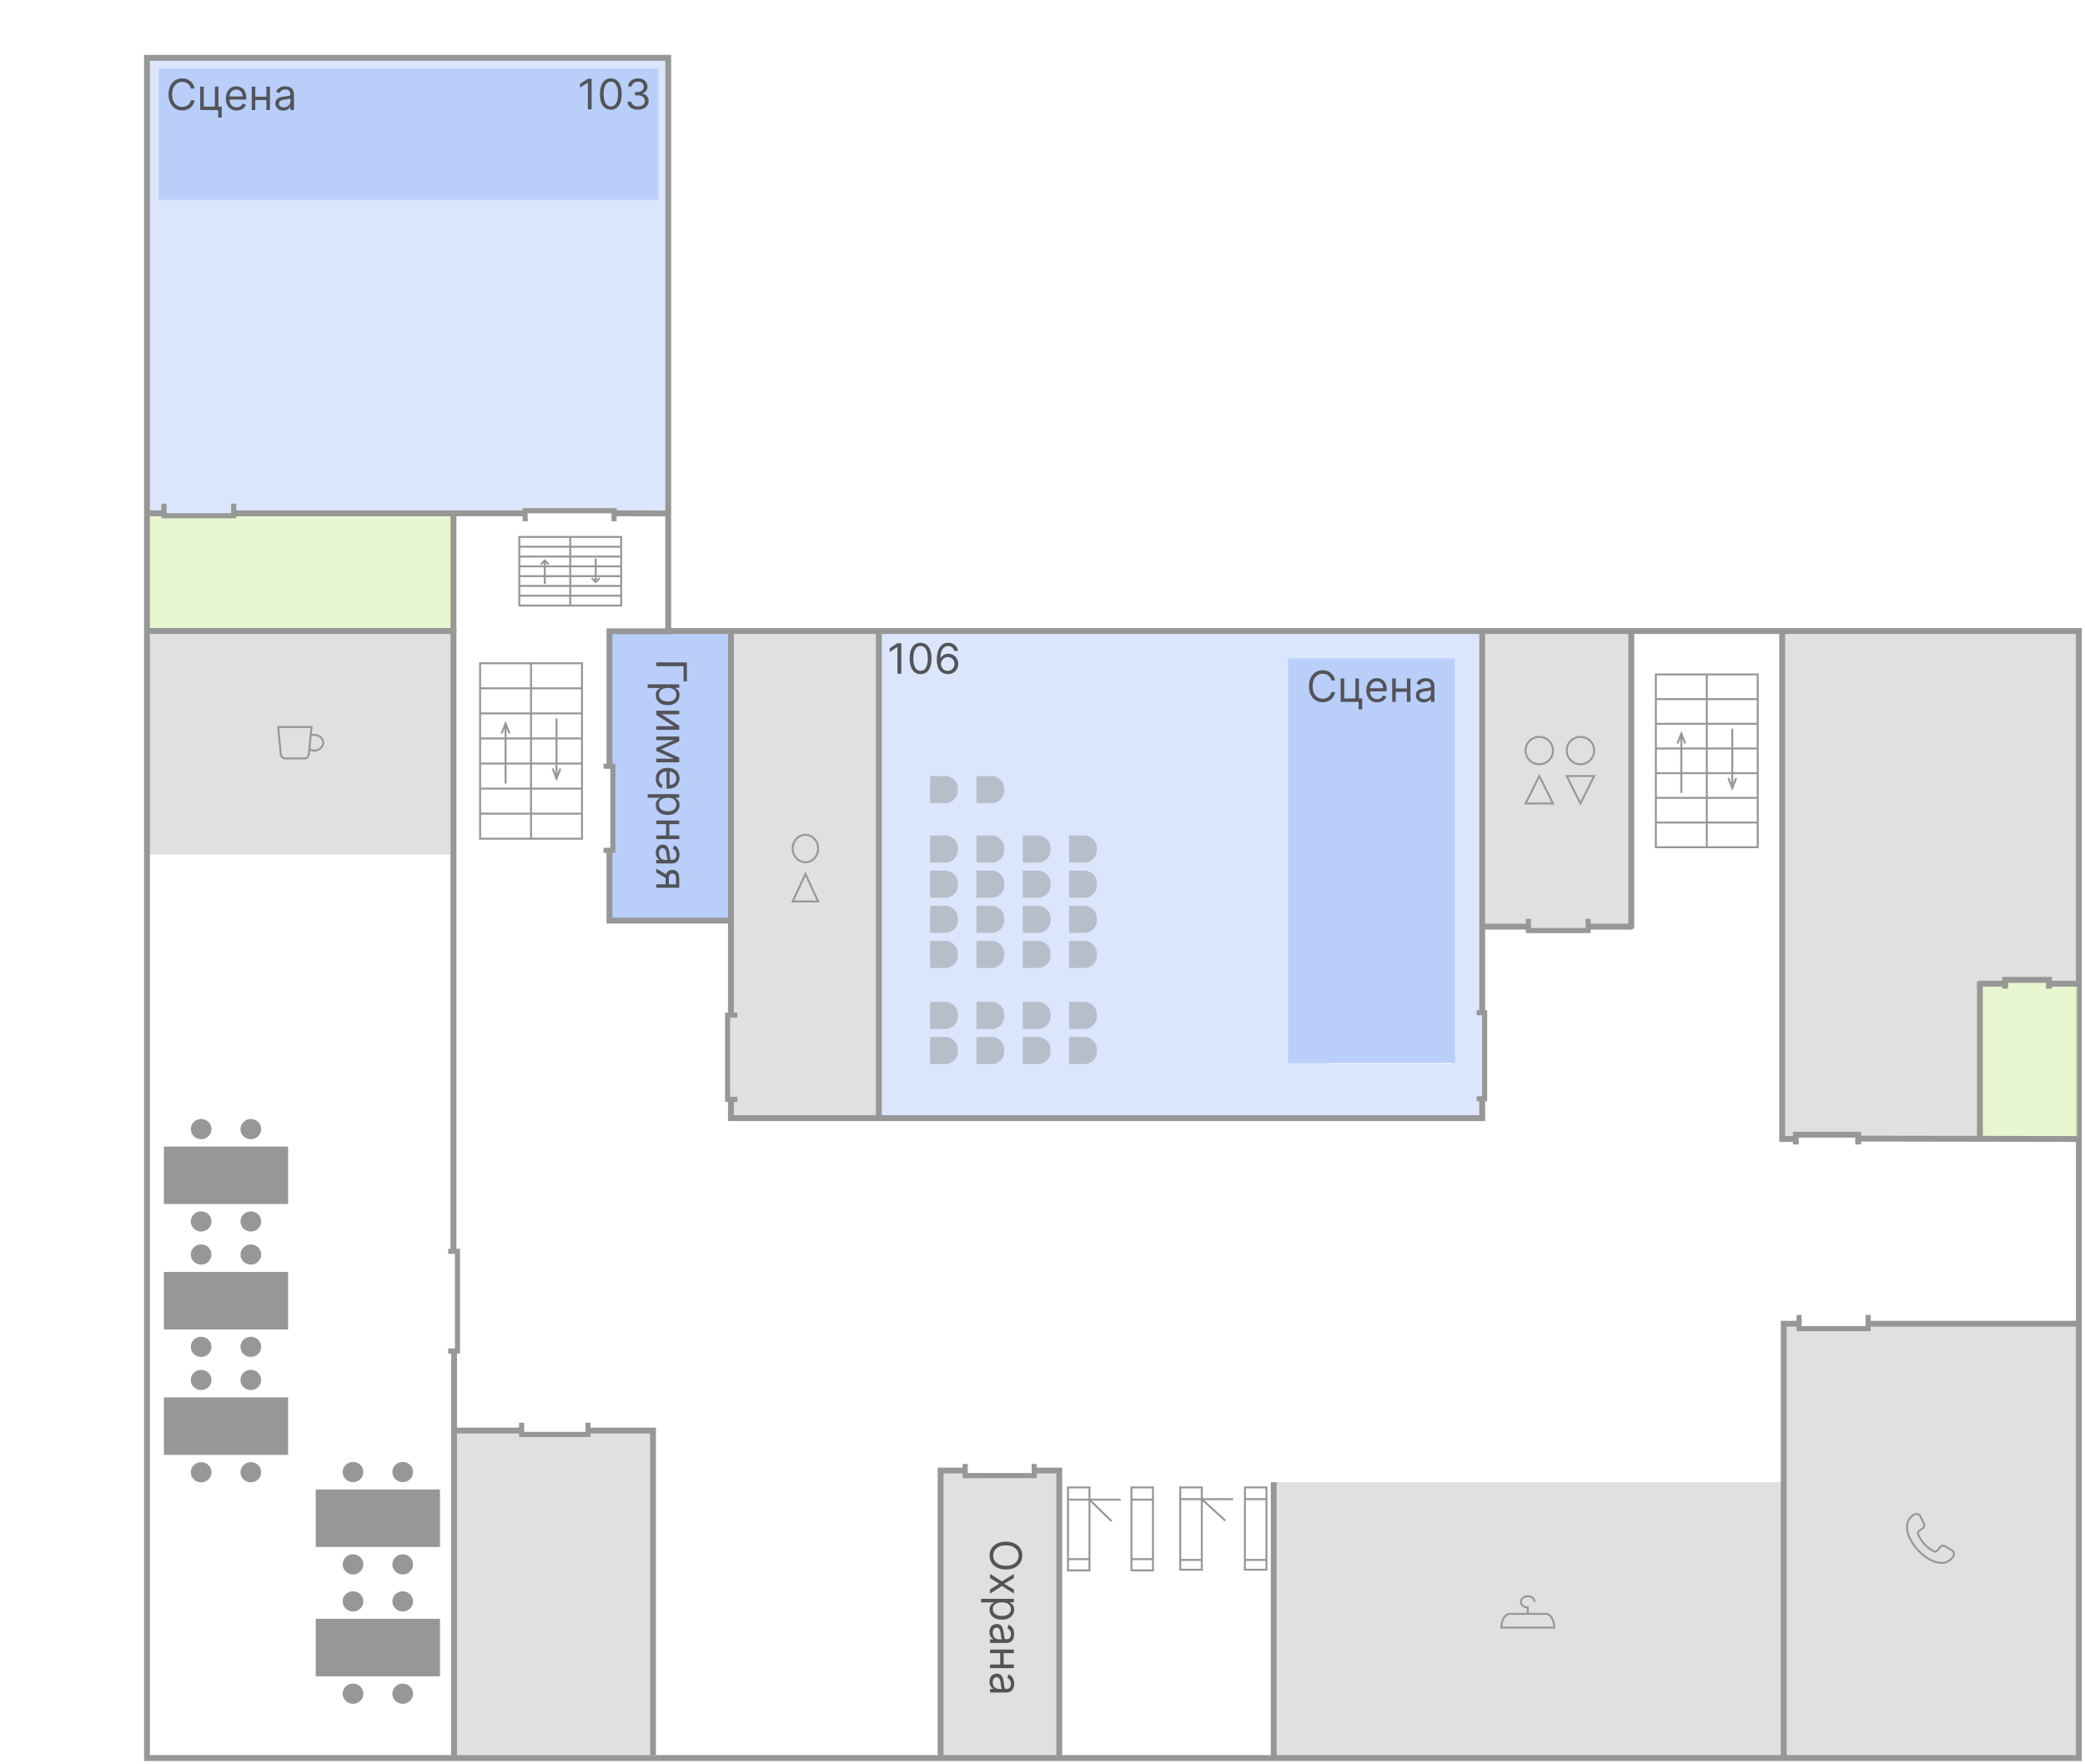 <svg width="1064" height="900" viewBox="0 0 1064 900" fill="none" xmlns="http://www.w3.org/2000/svg">
<rect width="1064" height="900" fill="white"/>
<rect width="1064" height="900" fill="white"/>
<path opacity="0.5" fill-rule="evenodd" clip-rule="evenodd" d="M76 30V262H167.273H251.343H339.68H340V30H76Z" fill="#B9CFFA"/>
<path opacity="0.7" d="M231 263H75V321H231V263Z" fill="#DDF2B9"/>
<path fill-rule="evenodd" clip-rule="evenodd" d="M311.977 322.164V469.865H333.051H352.462H372.858H372.932V322.164H311.977Z" fill="#B9CFFA"/>
<path opacity="0.5" fill-rule="evenodd" clip-rule="evenodd" d="M448 323V571H757V323H448ZM741.009 542.965H678.239V336.91H741.009V542.965Z" fill="#B9CFFA"/>
<path d="M1060.87 322H341V29.5H75V322V897.1H1060.87V322Z" stroke="#979796" stroke-width="3" stroke-miterlimit="10"/>
<path opacity="0.3" d="M1060.15 677.039H910.266V897.451H1060.15V677.039Z" fill="#979796"/>
<path opacity="0.3" d="M909.985 756.352H650V896.846H909.985V756.352Z" fill="#979796"/>
<path d="M650 756.352V896.846" stroke="#979796" stroke-width="3" stroke-miterlimit="10"/>
<path d="M910.266 897.452V675.5H918.889" stroke="#979796" stroke-width="3" stroke-miterlimit="10"/>
<path d="M953.398 675.5H1061.15" stroke="#979796" stroke-width="3" stroke-miterlimit="10"/>
<path d="M953.312 671V677.986H918.102V671" stroke="#979796" stroke-width="2.6" stroke-miterlimit="10"/>
<path fill-rule="evenodd" clip-rule="evenodd" d="M975.888 773.458C977.708 772.031 979.288 772.292 980.048 773.961C981.548 776.958 982.628 778.466 981.548 779.632C979.548 780.959 978.148 781.642 978.888 783.051C980.388 786.65 983.288 789.727 986.768 791.556C988.088 792.401 988.848 790.973 990.348 789.143C991.588 788.137 993.008 789.223 995.908 790.973C997.488 791.898 997.568 793.386 996.068 795.155C987.348 805.009 965.508 781.542 975.888 773.438V773.458Z" stroke="#979796" stroke-miterlimit="10"/>
<path d="M793.148 830.531C793.148 826.661 791.208 823.531 788.808 823.531H770.488C768.088 823.531 766.148 826.661 766.148 830.531H793.128H793.148Z" stroke="#979796" stroke-miterlimit="10"/>
<path d="M783.148 817.406C783.148 815.821 781.578 814.531 779.648 814.531C777.718 814.531 776.148 815.821 776.148 817.406C776.148 818.992 777.718 820.282 779.648 820.282V823.531" stroke="#979796" stroke-miterlimit="10"/>
<path opacity="0.3" d="M540.606 751.727H480.219V896.614H540.606V751.727Z" fill="#979796"/>
<path d="M480 895.993V750.398H492.821" stroke="#979796" stroke-width="3" stroke-miterlimit="10"/>
<path d="M528.438 750.398H540.547V895.993" stroke="#979796" stroke-width="3" stroke-miterlimit="10"/>
<path d="M527.765 747V752.988L492.547 752.978V747" stroke="#979796" stroke-width="2.6" stroke-miterlimit="10"/>
<path d="M513.334 800.877C511.624 800.877 510.145 800.571 508.899 799.958C507.654 799.346 506.693 798.506 506.017 797.44C505.342 796.372 505.003 795.152 505.003 793.781C505.003 792.41 505.342 791.192 506.017 790.125C506.693 789.058 507.654 788.218 508.899 787.606C510.145 786.993 511.624 786.688 513.334 786.688C515.044 786.688 516.522 786.993 517.768 787.606C519.014 788.218 519.974 789.058 520.65 790.125C521.325 791.192 521.664 792.41 521.664 793.781C521.664 795.152 521.325 796.372 520.65 797.44C519.974 798.506 519.014 799.346 517.768 799.958C516.522 800.571 515.044 800.877 513.334 800.877ZM513.334 798.994C514.737 798.994 515.923 798.761 516.889 798.294C517.855 797.834 518.586 797.209 519.082 796.419C519.578 795.634 519.826 794.754 519.826 793.781C519.826 792.808 519.578 791.927 519.082 791.136C518.586 790.352 517.855 789.727 516.889 789.261C515.923 788.801 514.737 788.571 513.334 788.571C511.93 788.571 510.744 788.801 509.778 789.261C508.812 789.727 508.081 790.352 507.585 791.136C507.089 791.927 506.841 792.808 506.841 793.781C506.841 794.754 507.089 795.634 507.585 796.419C508.081 797.209 508.812 797.834 509.778 798.294C510.744 798.761 511.93 798.994 513.334 798.994ZM517.388 805.279L512.415 808.167L517.388 811.055V813.19L511.306 809.297L505.225 813.19V811.055L509.944 808.167L505.225 805.279V803.143L511.306 806.974L517.388 803.143V805.279ZM500.664 815.833H517.388V817.622H515.456V817.841C515.667 817.977 515.936 818.165 516.264 818.406C516.596 818.651 516.891 819.002 517.151 819.458C517.414 819.918 517.546 820.541 517.546 821.326C517.546 822.34 517.29 823.235 516.778 824.01C516.266 824.784 515.54 825.389 514.6 825.823C513.661 826.258 512.552 826.474 511.275 826.474C509.987 826.474 508.87 826.258 507.925 825.823C506.986 825.389 506.257 824.786 505.74 824.018C505.228 823.248 504.972 822.361 504.972 821.357C504.972 820.582 505.101 819.962 505.36 819.497C505.623 819.031 505.922 818.674 506.255 818.422C506.592 818.171 506.872 817.977 507.094 817.841V817.685H500.664V815.833ZM511.306 817.654C510.388 817.654 509.577 817.787 508.876 818.054C508.179 818.321 507.632 818.71 507.236 819.222C506.846 819.735 506.65 820.364 506.65 821.107C506.65 821.881 506.856 822.526 507.268 823.044C507.685 823.568 508.244 823.959 508.947 824.222C509.654 824.488 510.441 824.622 511.306 824.622C512.162 824.622 512.932 824.492 513.618 824.231C514.311 823.973 514.857 823.584 515.257 823.06C515.664 822.543 515.867 821.891 515.867 821.107C515.867 820.353 515.675 819.72 515.29 819.208C514.91 818.695 514.376 818.307 513.69 818.045C513.009 817.784 512.215 817.654 511.306 817.654ZM504.94 832.847C504.94 832.082 505.085 831.389 505.375 830.766C505.671 830.144 506.096 829.65 506.65 829.284C507.21 828.918 507.886 828.734 508.677 828.734C509.375 828.734 509.939 828.871 510.372 829.143C510.81 829.415 511.153 829.779 511.402 830.234C511.65 830.689 511.834 831.19 511.956 831.74C512.083 832.294 512.183 832.852 512.256 833.411C512.351 834.143 512.423 834.737 512.47 835.193C512.524 835.653 512.61 835.988 512.731 836.198C512.853 836.412 513.064 836.519 513.365 836.519H513.429C514.21 836.519 514.817 836.307 515.25 835.883C515.683 835.464 515.899 834.83 515.899 833.977C515.899 833.092 515.704 832.399 515.313 831.896C514.923 831.394 514.505 831.042 514.062 830.839L514.696 829.081C515.435 829.394 516.01 829.813 516.422 830.336C516.838 830.865 517.129 831.44 517.293 832.062C517.462 832.69 517.546 833.308 517.546 833.914C517.546 834.302 517.498 834.745 517.404 835.247C517.314 835.756 517.126 836.245 516.841 836.716C516.557 837.192 516.126 837.587 515.551 837.901C514.975 838.215 514.204 838.372 513.238 838.372H505.225V836.519H506.872V836.425C506.609 836.299 506.326 836.09 506.025 835.797C505.724 835.505 505.468 835.114 505.256 834.628C505.046 834.141 504.94 833.548 504.94 832.847ZM506.619 833.13C506.619 833.862 506.764 834.48 507.055 834.982C507.344 835.49 507.719 835.871 508.179 836.127C508.638 836.39 509.121 836.519 509.628 836.519H511.338C511.244 836.441 511.156 836.269 511.076 836.002C511.003 835.741 510.936 835.436 510.879 835.091C510.826 834.751 510.778 834.419 510.737 834.094C510.699 833.775 510.668 833.517 510.642 833.318C510.578 832.837 510.475 832.386 510.332 831.969C510.196 831.555 509.987 831.22 509.707 830.964C509.432 830.713 509.057 830.586 508.583 830.586C507.933 830.586 507.443 830.825 507.109 831.302C506.782 831.783 506.619 832.393 506.619 833.13ZM512.162 849.82H510.42V843.164H512.162V849.82ZM517.388 843.604H505.225V841.753H517.388V843.604ZM517.388 851.232H505.225V849.38H517.388V851.232ZM504.94 858.162C504.94 857.398 505.085 856.704 505.375 856.083C505.671 855.46 506.096 854.966 506.65 854.599C507.21 854.232 507.886 854.049 508.677 854.049C509.375 854.049 509.939 854.187 510.372 854.458C510.81 854.73 511.153 855.094 511.402 855.549C511.65 856.004 511.834 856.505 511.956 857.055C512.083 857.609 512.183 858.167 512.256 858.727C512.351 859.46 512.423 860.055 512.47 860.51C512.524 860.97 512.61 861.303 512.731 861.513C512.853 861.727 513.064 861.836 513.365 861.836H513.429C514.21 861.836 514.817 861.624 515.25 861.2C515.683 860.782 515.899 860.145 515.899 859.292C515.899 858.408 515.704 857.716 515.313 857.214C514.923 856.711 514.505 856.358 514.062 856.154L514.696 854.396C515.435 854.709 516.01 855.127 516.422 855.651C516.838 856.179 517.129 856.756 517.293 857.378C517.462 858.006 517.546 858.622 517.546 859.229C517.546 859.617 517.498 860.061 517.404 860.563C517.314 861.071 517.126 861.561 516.841 862.031C516.557 862.508 516.126 862.902 515.551 863.216C514.975 863.53 514.204 863.688 513.238 863.688H505.225V861.836H506.872V861.74C506.609 861.615 506.326 861.406 506.025 861.112C505.724 860.82 505.468 860.43 505.256 859.943C505.046 859.457 504.94 858.863 504.94 858.162ZM506.619 858.445C506.619 859.178 506.764 859.794 507.055 860.297C507.344 860.804 507.719 861.187 508.179 861.443C508.638 861.705 509.121 861.836 509.628 861.836H511.338C511.244 861.757 511.156 861.584 511.076 861.317C511.003 861.056 510.936 860.752 510.879 860.406C510.826 860.067 510.778 859.735 510.737 859.411C510.699 859.091 510.668 858.832 510.642 858.633C510.578 858.151 510.475 857.703 510.332 857.284C510.196 856.87 509.987 856.535 509.707 856.279C509.432 856.027 509.057 855.903 508.583 855.903C507.933 855.903 507.443 856.141 507.109 856.617C506.782 857.098 506.619 857.708 506.619 858.445Z" fill="#535358"/>
<path d="M555.98 759.008H545V801.342H555.98V759.008Z" stroke="#979796" stroke-miterlimit="10"/>
<path d="M571.911 765.25H545" stroke="#979796" stroke-miterlimit="10"/>
<path d="M567.242 776.262L555.961 765.25" stroke="#979796" stroke-miterlimit="10"/>
<path d="M555.964 795.602H545" stroke="#979796" stroke-miterlimit="10"/>
<path d="M588.371 759.008H577.391V801.342H588.371V759.008Z" stroke="#979796" stroke-miterlimit="10"/>
<path d="M588.351 765.25H577.391" stroke="#979796" stroke-miterlimit="10"/>
<path d="M588.351 795.602H577.391" stroke="#979796" stroke-miterlimit="10"/>
<path d="M613.297 759H602.297V801H613.297V759Z" stroke="#979796" stroke-miterlimit="10"/>
<path d="M629.297 765H602.297" stroke="#979796" stroke-miterlimit="10"/>
<path d="M625.297 776L613.297 765" stroke="#979796" stroke-miterlimit="10"/>
<path d="M613.297 796H602.297" stroke="#979796" stroke-miterlimit="10"/>
<path d="M646.297 759H635.297V801H646.297V759Z" stroke="#979796" stroke-miterlimit="10"/>
<path d="M646.297 765H635.297" stroke="#979796" stroke-miterlimit="10"/>
<path d="M646.297 796H635.297" stroke="#979796" stroke-miterlimit="10"/>
<path opacity="0.3" d="M333.286 730.648H233V895.572H333.286V730.648Z" fill="#979796"/>
<path d="M333.243 895.656V729.992H300.734" stroke="#979796" stroke-width="3" stroke-miterlimit="10"/>
<path d="M265.35 729.992H233" stroke="#979796" stroke-width="3" stroke-miterlimit="10"/>
<path d="M300.051 726V731.987H266.188V726" stroke="#979796" stroke-width="2.6" stroke-miterlimit="10"/>
<path opacity="0.3" d="M231.704 322.07H75V436.099H231.704V322.07Z" fill="#979796"/>
<path d="M75.055 322H231.413V637.975" stroke="#979796" stroke-width="3" stroke-miterlimit="10"/>
<path d="M231.711 689.625V896.304" stroke="#979796" stroke-width="3" stroke-miterlimit="10"/>
<path d="M228.695 638.531H233.436V689.428H228.695" stroke="#979796" stroke-width="2.6" stroke-miterlimit="10"/>
<path d="M224.526 826.055H161.133V855.4H224.526V826.055Z" fill="#979796"/>
<path d="M180.144 822.323C183.063 822.323 185.428 820.016 185.428 817.166C185.428 814.318 183.063 812.008 180.144 812.008C177.224 812.008 174.859 814.318 174.859 817.166C174.859 820.016 177.224 822.323 180.144 822.323Z" fill="#979796"/>
<path d="M205.51 822.323C208.429 822.323 210.794 820.016 210.794 817.166C210.794 814.318 208.429 812.008 205.51 812.008C202.592 812.008 200.227 814.318 200.227 817.166C200.227 820.016 202.592 822.323 205.51 822.323Z" fill="#979796"/>
<path d="M180.144 869.433C183.063 869.433 185.428 867.125 185.428 864.276C185.428 861.428 183.063 859.117 180.144 859.117C177.224 859.117 174.859 861.428 174.859 864.276C174.859 867.125 177.224 869.433 180.144 869.433Z" fill="#979796"/>
<path d="M205.51 869.433C208.429 869.433 210.794 867.125 210.794 864.276C210.794 861.428 208.429 859.117 205.51 859.117C202.592 859.117 200.227 861.428 200.227 864.276C200.227 867.125 202.592 869.433 205.51 869.433Z" fill="#979796"/>
<path d="M224.526 760.055H161.133V789.4H224.526V760.055Z" fill="#979796"/>
<path d="M180.144 756.323C183.063 756.323 185.428 754.016 185.428 751.166C185.428 748.318 183.063 746.008 180.144 746.008C177.224 746.008 174.859 748.318 174.859 751.166C174.859 754.016 177.224 756.323 180.144 756.323Z" fill="#979796"/>
<path d="M205.51 756.323C208.429 756.323 210.794 754.016 210.794 751.166C210.794 748.318 208.429 746.008 205.51 746.008C202.592 746.008 200.227 748.318 200.227 751.166C200.227 754.016 202.592 756.323 205.51 756.323Z" fill="#979796"/>
<path d="M180.144 803.433C183.063 803.433 185.428 801.125 185.428 798.276C185.428 795.428 183.063 793.117 180.144 793.117C177.224 793.117 174.859 795.428 174.859 798.276C174.859 801.125 177.224 803.433 180.144 803.433Z" fill="#979796"/>
<path d="M205.51 803.433C208.429 803.433 210.794 801.125 210.794 798.276C210.794 795.428 208.429 793.117 205.51 793.117C202.592 793.117 200.227 795.428 200.227 798.276C200.227 801.125 202.592 803.433 205.51 803.433Z" fill="#979796"/>
<path d="M147.019 713.055H83.625V742.4H147.019V713.055Z" fill="#979796"/>
<path d="M102.644 709.323C105.563 709.323 107.928 707.016 107.928 704.166C107.928 701.318 105.563 699.008 102.644 699.008C99.724 699.008 97.359 701.318 97.359 704.166C97.359 707.016 99.724 709.323 102.644 709.323Z" fill="#979796"/>
<path d="M128.002 709.323C130.921 709.323 133.286 707.016 133.286 704.166C133.286 701.318 130.921 699.008 128.002 699.008C125.084 699.008 122.719 701.318 122.719 704.166C122.719 707.016 125.084 709.323 128.002 709.323Z" fill="#979796"/>
<path d="M102.644 756.433C105.563 756.433 107.928 754.125 107.928 751.276C107.928 748.428 105.563 746.117 102.644 746.117C99.724 746.117 97.359 748.428 97.359 751.276C97.359 754.125 99.724 756.433 102.644 756.433Z" fill="#979796"/>
<path d="M128.002 756.433C130.921 756.433 133.286 754.125 133.286 751.276C133.286 748.428 130.921 746.117 128.002 746.117C125.084 746.117 122.719 748.428 122.719 751.276C122.719 754.125 125.084 756.433 128.002 756.433Z" fill="#979796"/>
<path d="M147.019 649.055H83.625V678.4H147.019V649.055Z" fill="#979796"/>
<path d="M102.644 645.323C105.563 645.323 107.928 643.016 107.928 640.166C107.928 637.318 105.563 635.008 102.644 635.008C99.724 635.008 97.359 637.318 97.359 640.166C97.359 643.016 99.724 645.323 102.644 645.323Z" fill="#979796"/>
<path d="M128.002 645.323C130.921 645.323 133.286 643.016 133.286 640.166C133.286 637.318 130.921 635.008 128.002 635.008C125.084 635.008 122.719 637.318 122.719 640.166C122.719 643.016 125.084 645.323 128.002 645.323Z" fill="#979796"/>
<path d="M102.644 692.433C105.563 692.433 107.928 690.125 107.928 687.276C107.928 684.428 105.563 682.117 102.644 682.117C99.724 682.117 97.359 684.428 97.359 687.276C97.359 690.125 99.724 692.433 102.644 692.433Z" fill="#979796"/>
<path d="M128.002 692.433C130.921 692.433 133.286 690.125 133.286 687.276C133.286 684.428 130.921 682.117 128.002 682.117C125.084 682.117 122.719 684.428 122.719 687.276C122.719 690.125 125.084 692.433 128.002 692.433Z" fill="#979796"/>
<path d="M147.019 585.055H83.625V614.4H147.019V585.055Z" fill="#979796"/>
<path d="M102.644 581.323C105.563 581.323 107.928 579.016 107.928 576.166C107.928 573.318 105.563 571.008 102.644 571.008C99.724 571.008 97.359 573.318 97.359 576.166C97.359 579.016 99.724 581.323 102.644 581.323Z" fill="#979796"/>
<path d="M128.002 581.323C130.921 581.323 133.286 579.016 133.286 576.166C133.286 573.318 130.921 571.008 128.002 571.008C125.084 571.008 122.719 573.318 122.719 576.166C122.719 579.016 125.084 581.323 128.002 581.323Z" fill="#979796"/>
<path d="M102.644 628.433C105.563 628.433 107.928 626.125 107.928 623.276C107.928 620.428 105.563 618.117 102.644 618.117C99.724 618.117 97.359 620.428 97.359 623.276C97.359 626.125 99.724 628.433 102.644 628.433Z" fill="#979796"/>
<path d="M128.002 628.433C130.921 628.433 133.286 626.125 133.286 623.276C133.286 620.428 130.921 618.117 128.002 618.117C125.084 618.117 122.719 620.428 122.719 623.276C122.719 626.125 125.084 628.433 128.002 628.433Z" fill="#979796"/>
<path d="M155.441 387H145.496C144.359 387 143.421 386.08 143.298 384.88L141.961 371H158.961L157.624 384.88C157.501 386.08 156.563 387 155.426 387H155.441Z" stroke="#979796" stroke-miterlimit="10"/>
<path d="M158.83 375.194C159.299 375.075 159.785 375 160.289 375C162.877 375 164.961 376.791 164.961 379C164.961 381.209 162.877 383 160.289 383C159.437 383 158.638 382.806 157.961 382.462" stroke="#979796" stroke-miterlimit="10"/>
<path opacity="0.3" fill-rule="evenodd" clip-rule="evenodd" d="M1060.04 322V580H1059.86V501.808H1009.34V580H909V322H1060.04Z" fill="#979796"/>
<path opacity="0.7" d="M1060.04 501H1009.37V581H1060.04V501Z" fill="#DDF2B9"/>
<path d="M909.477 322.133V581.201H916.451V584.008V579.008H948.251V584.008V581.008L1060.13 581.201" stroke="#979796" stroke-width="3" stroke-miterlimit="10"/>
<path d="M1009.69 501.953H1023.27V504.5V500H1045.63V504.5V501.953H1060.49" stroke="#979796" stroke-width="3" stroke-miterlimit="10"/>
<path d="M1010.37 580.635V500.797" stroke="#979796" stroke-width="3" stroke-miterlimit="10"/>
<path d="M742.493 335.961H657.305V542.501H742.493V335.961Z" fill="#B9CFFA"/>
<path d="M373 322.141V516.812" stroke="#979796" stroke-width="3" stroke-miterlimit="10"/>
<path d="M373 561.055V570.565H756.39V561.055" stroke="#979796" stroke-width="3" stroke-miterlimit="10"/>
<path d="M756.391 516.812V322.141" stroke="#979796" stroke-width="3" stroke-miterlimit="10"/>
<path d="M448.484 570.574V322.141" stroke="#979796" stroke-width="3" stroke-miterlimit="10"/>
<path d="M373.005 469.762H311V433.109" stroke="#979796" stroke-width="3" stroke-miterlimit="10"/>
<path d="M311 390.361V322.141H342.013" stroke="#979796" stroke-width="3" stroke-miterlimit="10"/>
<path d="M832.461 473.855V322.141" stroke="#979796" stroke-width="3" stroke-miterlimit="10"/>
<path d="M376.281 561.008H371.312V518.008H376.281" stroke="#979796" stroke-width="2.6" stroke-miterlimit="10"/>
<path d="M753.562 516.773H757.627V560.685H753.562" stroke="#979796" stroke-width="2.6" stroke-miterlimit="10"/>
<path d="M779.977 468.867V474.855H810.454V468.867" stroke="#979796" stroke-width="2.6" stroke-miterlimit="10"/>
<path d="M810.453 472.859H833.08" stroke="#979796" stroke-width="3" stroke-miterlimit="10"/>
<path d="M756.273 472.859H779.165" stroke="#979796" stroke-width="3" stroke-miterlimit="10"/>
<path opacity="0.5" d="M482.368 493.94H474.648V480.117H482.368C485.912 480.117 488.806 482.928 488.806 486.403V487.67C488.806 491.129 485.928 493.956 482.368 493.956V493.94Z" fill="#979796"/>
<path opacity="0.5" d="M482.368 476.026H474.648V462.203H482.368C485.912 462.203 488.806 465.014 488.806 468.489V469.756C488.806 473.215 485.928 476.042 482.368 476.042V476.026Z" fill="#979796"/>
<path opacity="0.5" d="M482.368 542.979H474.648V529.156H482.368C485.912 529.156 488.806 531.967 488.806 535.442V536.709C488.806 540.168 485.928 542.995 482.368 542.995V542.979Z" fill="#979796"/>
<path opacity="0.5" d="M482.368 525.065H474.648V511.242H482.368C485.912 511.242 488.806 514.053 488.806 517.528V518.795C488.806 522.254 485.928 525.081 482.368 525.081V525.065Z" fill="#979796"/>
<path opacity="0.5" d="M482.368 458.096H474.648V444.273H482.368C485.912 444.273 488.806 447.083 488.806 450.559V451.825C488.806 455.285 485.928 458.111 482.368 458.111V458.096Z" fill="#979796"/>
<path opacity="0.5" d="M482.368 440.175H474.648V426.352H482.368C485.912 426.352 488.806 429.163 488.806 432.638V433.904C488.806 437.364 485.928 440.19 482.368 440.19V440.175Z" fill="#979796"/>
<path opacity="0.5" d="M482.368 409.831H474.648V396.008H482.368C485.912 396.008 488.806 398.819 488.806 402.294V403.56C488.806 407.02 485.928 409.846 482.368 409.846V409.831Z" fill="#979796"/>
<path opacity="0.5" d="M506.018 493.94H498.297V480.117H506.018C509.562 480.117 512.457 482.928 512.457 486.403V487.67C512.457 491.129 509.578 493.956 506.018 493.956V493.94Z" fill="#979796"/>
<path opacity="0.5" d="M506.018 476.026H498.297V462.203H506.018C509.562 462.203 512.457 465.014 512.457 468.489V469.756C512.457 473.215 509.578 476.042 506.018 476.042V476.026Z" fill="#979796"/>
<path opacity="0.5" d="M506.018 542.979H498.297V529.156H506.018C509.562 529.156 512.457 531.967 512.457 535.442V536.709C512.457 540.168 509.578 542.995 506.018 542.995V542.979Z" fill="#979796"/>
<path opacity="0.5" d="M506.018 525.065H498.297V511.242H506.018C509.562 511.242 512.457 514.053 512.457 517.528V518.795C512.457 522.254 509.578 525.081 506.018 525.081V525.065Z" fill="#979796"/>
<path opacity="0.5" d="M506.018 458.096H498.297V444.273H506.018C509.562 444.273 512.457 447.083 512.457 450.559V451.825C512.457 455.285 509.578 458.111 506.018 458.111V458.096Z" fill="#979796"/>
<path opacity="0.5" d="M506.018 440.175H498.297V426.352H506.018C509.562 426.352 512.457 429.163 512.457 432.638V433.904C512.457 437.364 509.578 440.19 506.018 440.19V440.175Z" fill="#979796"/>
<path opacity="0.5" d="M506.018 409.831H498.297V396.008H506.018C509.562 396.008 512.457 398.819 512.457 402.294V403.56C512.457 407.02 509.578 409.846 506.018 409.846V409.831Z" fill="#979796"/>
<path opacity="0.5" d="M529.659 493.94H521.938V480.117H529.659C533.203 480.117 536.097 482.928 536.097 486.403V487.67C536.097 491.129 533.219 493.956 529.659 493.956V493.94Z" fill="#979796"/>
<path opacity="0.5" d="M529.659 476.026H521.938V462.203H529.659C533.203 462.203 536.097 465.014 536.097 468.489V469.756C536.097 473.215 533.219 476.042 529.659 476.042V476.026Z" fill="#979796"/>
<path opacity="0.5" d="M529.659 542.979H521.938V529.156H529.659C533.203 529.156 536.097 531.967 536.097 535.442V536.709C536.097 540.168 533.219 542.995 529.659 542.995V542.979Z" fill="#979796"/>
<path opacity="0.5" d="M529.659 525.057H521.938V511.234H529.659C533.203 511.234 536.097 514.045 536.097 517.52V518.787C536.097 522.246 533.219 525.073 529.659 525.073V525.057Z" fill="#979796"/>
<path opacity="0.5" d="M529.659 458.096H521.938V444.273H529.659C533.203 444.273 536.097 447.083 536.097 450.559V451.825C536.097 455.285 533.219 458.111 529.659 458.111V458.096Z" fill="#979796"/>
<path opacity="0.5" d="M529.659 440.175H521.938V426.352H529.659C533.203 426.352 536.097 429.163 536.097 432.638V433.904C536.097 437.364 533.219 440.19 529.659 440.19V440.175Z" fill="#979796"/>
<path opacity="0.5" d="M553.299 493.94H545.578V480.117H553.299C556.844 480.117 559.738 482.928 559.738 486.403V487.67C559.738 491.129 556.86 493.956 553.299 493.956V493.94Z" fill="#979796"/>
<path opacity="0.5" d="M553.299 476.026H545.578V462.203H553.299C556.844 462.203 559.738 465.014 559.738 468.489V469.756C559.738 473.215 556.86 476.042 553.299 476.042V476.026Z" fill="#979796"/>
<path opacity="0.5" d="M553.299 542.979H545.578V529.156H553.299C556.844 529.156 559.738 531.967 559.738 535.442V536.709C559.738 540.168 556.86 542.995 553.299 542.995V542.979Z" fill="#979796"/>
<path opacity="0.5" d="M553.299 525.057H545.578V511.234H553.299C556.844 511.234 559.738 514.045 559.738 517.52V518.787C559.738 522.246 556.86 525.073 553.299 525.073V525.057Z" fill="#979796"/>
<path opacity="0.5" d="M553.299 458.096H545.578V444.273H553.299C556.844 444.273 559.738 447.083 559.738 450.559V451.825C559.738 455.285 556.86 458.111 553.299 458.111V458.096Z" fill="#979796"/>
<path opacity="0.5" d="M553.299 440.175H545.578V426.352H553.299C556.844 426.352 559.738 429.163 559.738 432.638V433.904C559.738 437.364 556.86 440.19 553.299 440.19V440.175Z" fill="#979796"/>
<path opacity="0.3" d="M833.362 322.008H757.844V474.008H833.362V322.008Z" fill="#979796"/>
<path d="M411.016 440C414.608 440 417.516 436.866 417.516 433C417.516 429.134 414.608 426 411.016 426C407.424 426 404.516 429.134 404.516 433C404.516 436.866 407.424 440 411.016 440Z" stroke="#979796" stroke-miterlimit="10"/>
<path d="M411.016 446L414.266 453.015L417.516 460H411.016H404.516L407.766 453.015L411.016 446Z" stroke="#979796" stroke-miterlimit="10"/>
<path d="M785.516 390C789.386 390 792.516 386.866 792.516 383C792.516 379.134 789.386 376 785.516 376C781.646 376 778.516 379.134 778.516 383C778.516 386.866 781.646 390 785.516 390Z" stroke="#979796" stroke-miterlimit="10"/>
<path d="M785.516 396L789.016 403.015L792.516 410H785.516H778.516L782.016 403.015L785.516 396Z" stroke="#979796" stroke-miterlimit="10"/>
<path d="M806.516 390C810.376 390 813.516 386.866 813.516 383C813.516 379.134 810.376 376 806.516 376C802.646 376 799.516 379.134 799.516 383C799.516 386.866 802.646 390 806.516 390Z" stroke="#979796" stroke-miterlimit="10"/>
<path d="M806.526 410L803.006 403.015L799.516 396H806.526H813.516L810.026 403.015L806.526 410Z" stroke="#979796" stroke-miterlimit="10"/>
<path d="M350.516 347.692H348.839V339.944H334.906V338H350.516V347.692ZM330.516 349.2H346.614V350.987H344.754V351.207C344.957 351.343 345.216 351.531 345.532 351.771C345.852 352.017 346.136 352.367 346.385 352.822C346.639 353.282 346.766 353.904 346.766 354.688C346.766 355.703 346.52 356.596 346.026 357.37C345.534 358.144 344.835 358.748 343.931 359.182C343.026 359.615 341.959 359.832 340.73 359.832C339.49 359.832 338.415 359.615 337.505 359.182C336.601 358.748 335.899 358.147 335.402 357.378C334.909 356.61 334.662 355.724 334.662 354.72C334.662 353.946 334.787 353.327 335.036 352.861C335.29 352.397 335.577 352.038 335.897 351.787C336.222 351.536 336.492 351.343 336.705 351.207V351.05H330.516V349.2ZM340.76 351.018C339.876 351.018 339.096 351.152 338.42 351.419C337.749 351.685 337.223 352.074 336.842 352.587C336.466 353.099 336.278 353.727 336.278 354.469C336.278 355.243 336.476 355.889 336.873 356.406C337.274 356.928 337.813 357.321 338.489 357.582C339.17 357.849 339.927 357.982 340.76 357.982C341.583 357.982 342.325 357.851 342.985 357.59C343.652 357.334 344.177 356.944 344.563 356.422C344.954 355.904 345.15 355.253 345.15 354.469C345.15 353.717 344.965 353.083 344.594 352.571C344.228 352.059 343.715 351.672 343.055 351.411C342.399 351.149 341.634 351.018 340.76 351.018ZM337.559 364.507L346.614 370.309V372.442H334.906V370.591H343.961L334.906 364.82V362.656H346.614V364.507H337.559ZM337.345 382.418L346.614 386.622V388.378L334.906 383.171V381.666L346.614 376.553V378.278L337.345 382.418ZM346.614 377.683H334.906V375.832H346.614V377.683ZM334.906 387.155H346.614V389.006H334.906V387.155ZM334.662 397.443C334.662 396.283 334.911 395.282 335.41 394.44C335.912 393.604 336.614 392.958 337.513 392.503C338.417 392.053 339.469 391.828 340.668 391.828C341.867 391.828 342.925 392.053 343.839 392.503C344.759 392.958 345.475 393.591 345.988 394.401C346.507 395.216 346.766 396.167 346.766 397.256C346.766 397.883 346.664 398.502 346.461 399.113C346.257 399.726 345.928 400.282 345.47 400.784C345.018 401.286 344.418 401.686 343.671 401.984C342.925 402.281 342.005 402.431 340.912 402.431H340.15V393.146H341.705V400.549C342.366 400.549 342.955 400.412 343.473 400.141C343.992 399.874 344.401 399.493 344.7 398.996C345 398.504 345.15 397.924 345.15 397.256C345.15 396.518 344.973 395.88 344.616 395.341C344.266 394.808 343.809 394.398 343.245 394.111C342.681 393.823 342.076 393.679 341.431 393.679H340.394C339.51 393.679 338.761 393.836 338.145 394.15C337.536 394.469 337.071 394.911 336.751 395.475C336.436 396.04 336.278 396.695 336.278 397.443C336.278 397.93 336.344 398.369 336.476 398.761C336.614 399.158 336.816 399.501 337.086 399.788C337.361 400.076 337.701 400.298 338.107 400.454L337.619 402.242C337.03 402.054 336.512 401.738 336.065 401.294C335.622 400.849 335.277 400.301 335.028 399.646C334.784 398.993 334.662 398.259 334.662 397.443ZM330.516 405.246H346.614V407.034H344.754V407.254C344.957 407.389 345.216 407.578 345.532 407.818C345.852 408.064 346.136 408.414 346.385 408.869C346.639 409.328 346.766 409.951 346.766 410.735C346.766 411.749 346.52 412.643 346.026 413.417C345.534 414.191 344.835 414.795 343.931 415.228C343.026 415.662 341.959 415.879 340.73 415.879C339.49 415.879 338.415 415.662 337.505 415.228C336.601 414.795 335.899 414.194 335.402 413.425C334.909 412.656 334.662 411.771 334.662 410.767C334.662 409.993 334.787 409.374 335.036 408.908C335.29 408.442 335.577 408.085 335.897 407.834C336.222 407.583 336.492 407.389 336.705 407.254V407.096H330.516V405.246ZM340.76 407.065C339.876 407.065 339.096 407.199 338.42 407.466C337.749 407.732 337.223 408.121 336.842 408.634C336.466 409.146 336.278 409.773 336.278 410.516C336.278 411.289 336.476 411.935 336.873 412.452C337.274 412.975 337.813 413.367 338.489 413.628C339.17 413.895 339.927 414.029 340.76 414.029C341.583 414.029 342.325 413.897 342.985 413.636C343.652 413.381 344.177 412.991 344.563 412.468C344.954 411.95 345.15 411.3 345.15 410.516C345.15 409.763 344.965 409.13 344.594 408.618C344.228 408.106 343.715 407.718 343.055 407.457C342.399 407.196 341.634 407.065 340.76 407.065ZM341.583 426.763H339.906V420.114H341.583V426.763ZM346.614 420.553H334.906V418.702H346.614V420.553ZM346.614 428.175H334.906V426.325H346.614V428.175ZM334.632 435.099C334.632 434.336 334.772 433.643 335.051 433.021C335.336 432.399 335.744 431.905 336.278 431.539C336.816 431.173 337.467 430.99 338.229 430.99C338.9 430.99 339.444 431.126 339.86 431.398C340.282 431.67 340.613 432.033 340.852 432.488C341.091 432.942 341.268 433.444 341.385 433.993C341.507 434.547 341.604 435.104 341.674 435.663C341.766 436.395 341.835 436.989 341.88 437.444C341.932 437.904 342.015 438.238 342.132 438.448C342.249 438.662 342.452 438.769 342.741 438.769H342.803C343.555 438.769 344.139 438.557 344.556 438.134C344.973 437.716 345.18 437.081 345.18 436.229C345.18 435.345 344.993 434.652 344.616 434.15C344.241 433.648 343.839 433.296 343.413 433.092L344.022 431.335C344.734 431.649 345.288 432.067 345.684 432.59C346.085 433.118 346.365 433.693 346.522 434.315C346.685 434.943 346.766 435.559 346.766 436.165C346.766 436.553 346.72 436.996 346.629 437.498C346.542 438.006 346.362 438.495 346.088 438.965C345.814 439.441 345.399 439.836 344.846 440.149C344.292 440.463 343.549 440.62 342.619 440.62H334.906V438.769H336.492V438.675C336.238 438.549 335.966 438.34 335.676 438.047C335.386 437.755 335.14 437.366 334.936 436.879C334.734 436.393 334.632 435.8 334.632 435.099ZM336.248 435.381C336.248 436.113 336.387 436.73 336.667 437.232C336.946 437.739 337.307 438.121 337.749 438.377C338.191 438.639 338.656 438.769 339.144 438.769H340.79C340.699 438.691 340.616 438.518 340.538 438.251C340.468 437.99 340.404 437.687 340.348 437.342C340.297 437.002 340.252 436.67 340.212 436.346C340.176 436.027 340.145 435.768 340.12 435.57C340.058 435.088 339.96 434.639 339.822 434.221C339.691 433.808 339.49 433.473 339.22 433.217C338.956 432.966 338.595 432.841 338.138 432.841C337.513 432.841 337.041 433.079 336.72 433.555C336.405 434.035 336.248 434.645 336.248 435.381ZM334.906 451.243H344.967V448.044C344.967 447.323 344.805 446.755 344.48 446.342C344.154 445.929 343.707 445.723 343.138 445.723C342.579 445.723 342.139 445.909 341.819 446.279C341.499 446.655 341.339 447.17 341.339 447.825V451.714H339.662V447.825C339.662 447.009 339.802 446.305 340.082 445.715C340.361 445.124 340.76 444.669 341.278 444.351C341.802 444.032 342.421 443.872 343.138 443.872C343.859 443.872 344.48 444.04 344.998 444.374C345.516 444.708 345.915 445.187 346.194 445.809C346.474 446.437 346.614 447.181 346.614 448.044V453H334.906V451.243ZM334.906 443.214L340.73 446.632V448.64L334.906 445.221V443.214Z" fill="#535358"/>
<path opacity="0.3" d="M447.516 322H372.516V571H447.516V322Z" fill="#979796"/>
<path d="M459.946 328.213V343.787H458.006V330.19H457.912L454 332.715V330.798L458.006 328.213H459.946ZM469.783 344C468.603 344 467.599 343.687 466.77 343.064C465.941 342.436 465.307 341.525 464.868 340.334C464.43 339.138 464.211 337.693 464.211 336C464.211 334.317 464.43 332.879 464.868 331.688C465.312 330.492 465.948 329.58 466.778 328.951C467.612 328.317 468.614 328 469.783 328C470.951 328 471.95 328.317 472.78 328.951C473.614 329.58 474.251 330.492 474.689 331.688C475.132 332.879 475.354 334.317 475.354 336C475.354 337.693 475.134 339.138 474.697 340.334C474.258 341.525 473.624 342.436 472.795 343.064C471.965 343.687 470.962 344 469.783 344ZM469.783 342.327C470.951 342.327 471.858 341.779 472.505 340.684C473.152 339.589 473.476 338.027 473.476 336C473.476 334.652 473.327 333.503 473.03 332.555C472.737 331.607 472.315 330.885 471.762 330.388C471.214 329.891 470.554 329.643 469.783 329.643C468.624 329.643 467.72 330.198 467.068 331.308C466.416 332.413 466.089 333.977 466.089 336C466.089 337.348 466.235 338.494 466.528 339.437C466.819 340.38 467.24 341.097 467.787 341.589C468.34 342.08 469.006 342.327 469.783 342.327ZM483.648 344C482.991 343.989 482.334 343.867 481.676 343.635C481.018 343.401 480.419 343.009 479.877 342.456C479.334 341.898 478.898 341.145 478.57 340.197C478.241 339.244 478.077 338.048 478.077 336.608C478.077 335.229 478.21 334.007 478.475 332.943C478.742 331.873 479.127 330.974 479.634 330.244C480.14 329.509 480.75 328.951 481.465 328.57C482.184 328.191 482.996 328 483.898 328C484.795 328 485.594 328.175 486.293 328.525C486.997 328.869 487.571 329.351 488.014 329.97C488.457 330.588 488.745 331.301 488.875 332.107H486.966C486.789 331.407 486.444 330.827 485.933 330.365C485.421 329.904 484.743 329.673 483.898 329.673C482.657 329.673 481.678 330.198 480.964 331.247C480.254 332.296 479.898 333.769 479.892 335.665H480.017C480.309 335.235 480.656 334.867 481.058 334.562C481.465 334.254 481.914 334.015 482.404 333.848C482.894 333.68 483.413 333.597 483.961 333.597C484.879 333.597 485.719 333.82 486.48 334.266C487.242 334.707 487.852 335.318 488.312 336.099C488.771 336.874 489 337.764 489 338.768C489 339.731 488.779 340.613 488.335 341.414C487.891 342.21 487.268 342.843 486.465 343.315C485.667 343.782 484.727 344.009 483.648 344ZM483.648 342.327C484.306 342.327 484.895 342.167 485.416 341.848C485.943 341.528 486.358 341.1 486.66 340.562C486.968 340.025 487.122 339.427 487.122 338.768C487.122 338.124 486.974 337.539 486.676 337.011C486.384 336.479 485.979 336.055 485.463 335.741C484.952 335.427 484.368 335.27 483.711 335.27C483.215 335.27 482.753 335.366 482.326 335.559C481.898 335.747 481.522 336.005 481.199 336.335C480.88 336.664 480.63 337.041 480.448 337.468C480.265 337.888 480.174 338.332 480.174 338.798C480.174 339.416 480.322 339.994 480.62 340.532C480.922 341.069 481.334 341.503 481.856 341.832C482.383 342.162 482.981 342.327 483.648 342.327Z" fill="#535358"/>
<path d="M308 391H312.741V433.913H308" stroke="#979796" stroke-width="2.6" stroke-miterlimit="10"/>
<path d="M681.321 347.195H679.417C679.298 346.64 679.101 346.152 678.815 345.732C678.538 345.312 678.203 344.96 677.798 344.675C677.404 344.385 676.969 344.167 676.486 344.022C676.002 343.877 675.499 343.805 674.976 343.805C674.019 343.805 673.151 344.048 672.371 344.535C671.602 345.023 670.99 345.74 670.536 346.689C670.082 347.638 669.855 348.802 669.855 350.181C669.855 351.559 670.082 352.724 670.536 353.672C670.99 354.621 671.602 355.338 672.371 355.826C673.151 356.313 674.019 356.557 674.976 356.557C675.499 356.557 676.002 356.484 676.486 356.339C676.969 356.194 677.404 355.979 677.798 355.694C678.203 355.403 678.538 355.049 678.815 354.629C679.101 354.204 679.298 353.716 679.417 353.167H681.321C681.183 353.981 680.916 354.708 680.541 355.351C680.157 355.994 679.683 356.542 679.12 356.993C678.558 357.438 677.917 357.778 677.216 358.011C676.516 358.245 675.766 358.361 674.976 358.361C673.624 358.361 672.43 358.029 671.375 357.366C670.329 356.702 669.51 355.758 668.908 354.535C668.306 353.312 668 351.86 668 350.181C668 348.5 668.306 347.049 668.908 345.826C669.51 344.603 670.329 343.659 671.375 342.995C672.43 342.332 673.624 342 674.976 342C675.766 342 676.516 342.116 677.216 342.35C677.917 342.583 678.558 342.926 679.12 343.377C679.683 343.822 680.157 344.367 680.541 345.01C680.916 345.647 681.183 346.375 681.321 347.195ZM693.478 346.199V356.432H695.145V362H693.32V358.143H684.163V346.199H685.988V356.432H691.662V346.199H693.478ZM702.783 358.392C701.638 358.392 700.661 358.138 699.832 357.63C699.013 357.117 698.372 356.401 697.928 355.484C697.484 354.561 697.267 353.488 697.267 352.265C697.267 351.041 697.484 349.963 697.928 349.03C698.372 348.091 698.994 347.361 699.793 346.837C700.592 346.308 701.529 346.044 702.595 346.044C703.217 346.044 703.828 346.148 704.421 346.355C705.022 346.563 705.575 346.899 706.068 347.366C706.562 347.827 706.956 348.439 707.243 349.201C707.539 349.963 707.687 350.901 707.687 352.016V352.793H698.559V351.207H705.832C705.832 350.533 705.703 349.932 705.437 349.403C705.17 348.874 704.795 348.457 704.312 348.151C703.828 347.846 703.256 347.692 702.595 347.692C701.875 347.692 701.243 347.873 700.72 348.237C700.197 348.594 699.793 349.061 699.507 349.636C699.22 350.211 699.082 350.829 699.082 351.486V352.544C699.082 353.446 699.24 354.211 699.546 354.839C699.862 355.461 700.296 355.935 700.849 356.261C701.401 356.582 702.052 356.744 702.783 356.744C703.256 356.744 703.69 356.676 704.075 356.542C704.47 356.401 704.805 356.194 705.092 355.92C705.368 355.639 705.585 355.292 705.743 354.877L707.499 355.375C707.312 355.976 707.006 356.505 706.572 356.961C706.128 357.413 705.595 357.765 704.953 358.019C704.302 358.268 703.582 358.392 702.783 358.392ZM718.383 351.331V353.042H711.841V351.331H718.383ZM712.275 346.199V358.143H710.449V346.199H712.275ZM719.764 346.199V358.143H717.949V346.199H719.764ZM726.573 358.423C725.823 358.423 725.142 358.28 724.53 357.996C723.919 357.705 723.435 357.288 723.07 356.744C722.715 356.194 722.537 355.53 722.537 354.753C722.537 354.068 722.665 353.514 722.932 353.089C723.198 352.659 723.563 352.321 724.007 352.078C724.451 351.834 724.945 351.653 725.487 351.533C726.03 351.409 726.583 351.31 727.125 351.239C727.846 351.145 728.428 351.074 728.882 351.029C729.326 350.976 729.661 350.891 729.869 350.772C730.076 350.652 730.184 350.445 730.184 350.15V350.087C730.184 349.32 729.977 348.723 729.553 348.298C729.148 347.873 728.517 347.661 727.678 347.661C726.81 347.661 726.129 347.852 725.635 348.237C725.142 348.62 724.797 349.03 724.599 349.465L722.873 348.843C723.179 348.117 723.593 347.552 724.106 347.148C724.629 346.739 725.191 346.453 725.803 346.293C726.415 346.127 727.027 346.044 727.619 346.044C728.004 346.044 728.438 346.091 728.931 346.183C729.434 346.272 729.908 346.456 730.372 346.736C730.845 347.015 731.23 347.438 731.536 348.003C731.842 348.568 732 349.326 732 350.274V358.143H730.184V356.526H730.086C729.967 356.785 729.76 357.062 729.474 357.358C729.188 357.653 728.803 357.904 728.319 358.112C727.846 358.319 727.264 358.423 726.573 358.423ZM726.849 356.775C727.569 356.775 728.171 356.632 728.665 356.347C729.168 356.062 729.543 355.694 729.799 355.243C730.056 354.792 730.184 354.317 730.184 353.819V352.14C730.105 352.233 729.938 352.318 729.671 352.397C729.415 352.469 729.119 352.534 728.773 352.591C728.448 352.643 728.122 352.69 727.796 352.731C727.481 352.767 727.234 352.798 727.037 352.824C726.563 352.887 726.119 352.987 725.705 353.128C725.3 353.262 724.974 353.467 724.718 353.742C724.471 354.012 724.353 354.38 724.353 354.846C724.353 355.484 724.59 355.965 725.053 356.293C725.527 356.614 726.129 356.775 726.849 356.775Z" fill="#535358"/>
<path d="M75 261.945H83.789" stroke="#979796" stroke-width="3" stroke-miterlimit="10"/>
<path d="M119.875 261.945H268.503" stroke="#979796" stroke-width="3" stroke-miterlimit="10"/>
<path d="M313.625 261.945L341 262" stroke="#979796" stroke-width="3" stroke-miterlimit="10"/>
<path d="M119.265 257V263.165H83.68V257" stroke="#979796" stroke-width="2.6" stroke-miterlimit="10"/>
<path d="M267.984 266.574V260.586H313.362V266.574" stroke="#979796" stroke-width="2.6" stroke-miterlimit="10"/>
<path d="M231.406 322.455V261.578" stroke="#979796" stroke-width="3" stroke-miterlimit="10"/>
<path fill-rule="evenodd" clip-rule="evenodd" d="M81 102L336 102V78.836V57.5V35.081V35L81 35V102Z" fill="#B9CFFA"/>
<path d="M99.322 45.194H97.409C97.296 44.64 97.098 44.152 96.815 43.733C96.538 43.313 96.198 42.96 95.798 42.675C95.402 42.385 94.963 42.167 94.479 42.022C93.997 41.877 93.493 41.804 92.969 41.804C92.012 41.804 91.147 42.048 90.37 42.535C89.6 43.022 88.986 43.74 88.528 44.689C88.076 45.638 87.85 46.801 87.85 48.18C87.85 49.559 88.076 50.723 88.528 51.672C88.986 52.62 89.6 53.339 90.37 53.826C91.147 54.313 92.012 54.557 92.969 54.557C93.493 54.557 93.997 54.484 94.479 54.339C94.963 54.194 95.402 53.979 95.798 53.694C96.198 53.403 96.538 53.048 96.815 52.628C97.098 52.203 97.296 51.716 97.409 51.166H99.322C99.178 51.98 98.915 52.709 98.535 53.352C98.154 53.994 97.682 54.541 97.116 54.992C96.551 55.438 95.916 55.778 95.212 56.011C94.513 56.244 93.765 56.361 92.969 56.361C91.622 56.361 90.425 56.029 89.376 55.365C88.328 54.702 87.503 53.758 86.902 52.535C86.3 51.312 86 49.86 86 48.18C86 46.501 86.3 45.049 86.902 43.826C87.503 42.602 88.328 41.659 89.376 40.995C90.425 40.332 91.622 40 92.969 40C93.765 40 94.513 40.117 95.212 40.35C95.916 40.583 96.551 40.925 97.116 41.376C97.682 41.822 98.154 42.367 98.535 43.009C98.915 43.647 99.178 44.375 99.322 45.194ZM111.477 44.199V54.432H113.142V60H111.323V56.143H102.164V44.199H103.983V54.432H109.657V44.199H111.477ZM120.782 56.392C119.641 56.392 118.657 56.138 117.829 55.63C117.007 55.117 116.372 54.401 115.925 53.484C115.483 52.561 115.262 51.488 115.262 50.264C115.262 49.041 115.483 47.963 115.925 47.029C116.372 46.091 116.994 45.36 117.79 44.837C118.593 44.308 119.528 44.044 120.597 44.044C121.213 44.044 121.822 44.147 122.424 44.355C123.025 44.562 123.573 44.899 124.066 45.365C124.56 45.827 124.952 46.439 125.245 47.201C125.539 47.963 125.685 48.901 125.685 50.016V50.793H116.557V49.207H123.834C123.834 48.533 123.701 47.932 123.434 47.403C123.171 46.874 122.796 46.457 122.308 46.151C121.825 45.845 121.255 45.692 120.597 45.692C119.872 45.692 119.245 45.873 118.716 46.236C118.192 46.594 117.788 47.061 117.505 47.636C117.223 48.212 117.082 48.828 117.082 49.487V50.544C117.082 51.446 117.236 52.211 117.544 52.838C117.857 53.46 118.292 53.935 118.847 54.261C119.402 54.583 120.047 54.743 120.782 54.743C121.26 54.743 121.691 54.676 122.077 54.541C122.468 54.401 122.804 54.194 123.086 53.919C123.37 53.639 123.588 53.292 123.743 52.877L125.5 53.375C125.315 53.976 125.004 54.505 124.567 54.961C124.13 55.412 123.591 55.765 122.948 56.019C122.306 56.267 121.584 56.392 120.782 56.392ZM136.377 49.331V51.042H129.84V49.331H136.377ZM130.272 44.199V56.143H128.453V44.199H130.272ZM137.765 44.199V56.143H135.946V44.199H137.765ZM144.573 56.423C143.823 56.423 143.141 56.28 142.53 55.995C141.918 55.705 141.433 55.288 141.073 54.743C140.712 54.194 140.533 53.53 140.533 52.753C140.533 52.068 140.667 51.514 140.933 51.089C141.201 50.658 141.558 50.321 142.005 50.078C142.452 49.834 142.945 49.653 143.485 49.533C144.03 49.409 144.578 49.31 145.127 49.238C145.848 49.145 146.431 49.075 146.878 49.028C147.33 48.976 147.659 48.891 147.865 48.771C148.075 48.652 148.18 48.445 148.18 48.149V48.087C148.18 47.32 147.972 46.724 147.556 46.299C147.145 45.873 146.521 45.661 145.683 45.661C144.814 45.661 144.134 45.853 143.64 46.236C143.147 46.62 142.799 47.029 142.599 47.465L140.872 46.843C141.18 46.117 141.592 45.552 142.106 45.148C142.625 44.738 143.19 44.453 143.802 44.292C144.419 44.127 145.025 44.044 145.621 44.044C146.002 44.044 146.439 44.09 146.932 44.184C147.43 44.272 147.911 44.456 148.373 44.736C148.841 45.016 149.229 45.438 149.537 46.003C149.846 46.568 150 47.325 150 48.274V56.143H148.18V54.526H148.088C147.964 54.785 147.759 55.062 147.471 55.358C147.184 55.653 146.801 55.905 146.322 56.112C145.845 56.319 145.261 56.423 144.573 56.423ZM144.85 54.775C145.569 54.775 146.176 54.632 146.67 54.347C147.168 54.062 147.543 53.694 147.796 53.243C148.052 52.792 148.18 52.317 148.18 51.819V50.14C148.103 50.233 147.934 50.319 147.672 50.397C147.415 50.469 147.117 50.534 146.777 50.591C146.444 50.643 146.117 50.689 145.798 50.731C145.484 50.767 145.231 50.798 145.035 50.824C144.563 50.886 144.121 50.987 143.709 51.127C143.303 51.262 142.974 51.467 142.722 51.742C142.476 52.011 142.352 52.379 142.352 52.846C142.352 53.484 142.586 53.966 143.054 54.292C143.527 54.614 144.126 54.775 144.85 54.775Z" fill="#535358"/>
<path d="M301.92 40.213V55.787H299.988V42.19H299.895L296 44.715V42.798L299.988 40.213H301.92ZM311.713 56C310.538 56 309.539 55.688 308.713 55.065C307.888 54.436 307.257 53.526 306.82 52.335C306.384 51.138 306.166 49.693 306.166 48C306.166 46.317 306.384 44.88 306.82 43.688C307.262 42.492 307.895 41.579 308.721 40.951C309.552 40.317 310.549 40 311.713 40C312.875 40 313.87 40.317 314.696 40.951C315.527 41.579 316.161 42.492 316.597 43.688C317.038 44.88 317.259 46.317 317.259 48C317.259 49.693 317.04 51.138 316.605 52.335C316.168 53.526 315.537 54.436 314.711 55.065C313.885 55.688 312.886 56 311.713 56ZM311.713 54.327C312.875 54.327 313.779 53.779 314.423 52.684C315.067 51.589 315.389 50.028 315.389 48C315.389 46.651 315.241 45.503 314.945 44.555C314.654 43.607 314.233 42.885 313.683 42.388C313.138 41.891 312.48 41.643 311.713 41.643C310.559 41.643 309.659 42.198 309.009 43.308C308.36 44.413 308.035 45.977 308.035 48C308.035 49.349 308.181 50.494 308.472 51.437C308.762 52.38 309.181 53.098 309.725 53.589C310.276 54.081 310.939 54.327 311.713 54.327ZM325.61 56C324.582 56 323.665 55.828 322.859 55.483C322.06 55.138 321.424 54.659 320.951 54.046C320.483 53.427 320.229 52.71 320.188 51.894H322.151C322.192 52.395 322.369 52.829 322.681 53.194C322.992 53.554 323.4 53.833 323.903 54.031C324.407 54.228 324.965 54.327 325.579 54.327C326.264 54.327 326.872 54.21 327.401 53.977C327.931 53.744 328.347 53.42 328.648 53.004C328.949 52.588 329.099 52.107 329.099 51.559C329.099 50.986 328.954 50.482 328.664 50.046C328.373 49.605 327.947 49.26 327.385 49.011C326.825 48.763 326.139 48.639 325.329 48.639H324.052V46.966H325.329C325.963 46.966 326.519 46.854 326.997 46.631C327.479 46.408 327.856 46.094 328.126 45.688C328.401 45.283 328.539 44.806 328.539 44.259C328.539 43.731 328.419 43.273 328.18 42.882C327.942 42.492 327.604 42.188 327.168 41.97C326.736 41.752 326.228 41.643 325.64 41.643C325.09 41.643 324.571 41.742 324.083 41.939C323.599 42.132 323.205 42.413 322.898 42.783C322.592 43.148 322.426 43.59 322.4 44.106H320.53C320.562 43.29 320.813 42.575 321.286 41.962C321.759 41.344 322.377 40.862 323.141 40.517C323.908 40.172 324.753 40 325.672 40C326.659 40 327.505 40.195 328.211 40.586C328.918 40.971 329.46 41.48 329.839 42.114C330.218 42.748 330.409 43.432 330.409 44.167C330.409 45.044 330.172 45.792 329.7 46.411C329.232 47.029 328.596 47.458 327.791 47.696V47.818C328.798 47.98 329.585 48.398 330.151 49.072C330.717 49.742 331 50.57 331 51.559C331 52.406 330.764 53.166 330.291 53.84C329.824 54.51 329.185 55.037 328.376 55.422C327.565 55.807 326.644 56 325.61 56Z" fill="#535358"/>
<g clip-path="url(#clip0_0_1)">
<path d="M907 324H835V455H907V324Z" fill="white"/>
<mask id="mask0_0_1" style="mask-type:luminance" maskUnits="userSpaceOnUse" x="835" y="324" width="72" height="131">
<path d="M907 324H835V455H907V324Z" fill="white"/>
</mask>
<g mask="url(#mask0_0_1)">
<path d="M907 324H835V455H907V324Z" fill="white"/>
<mask id="mask1_0_1" style="mask-type:luminance" maskUnits="userSpaceOnUse" x="835" y="324" width="72" height="131">
<path d="M907 324H835V455H907V324Z" fill="white"/>
</mask>
<g mask="url(#mask1_0_1)">
<path d="M907 324H835V455H907V324Z" fill="white"/>
<path d="M897 344.156H845V432.329H897V344.156Z" stroke="#979796" stroke-miterlimit="10"/>
<path d="M845 369.344H897" stroke="#979796" stroke-miterlimit="10"/>
<path d="M845 381.945H897" stroke="#979796" stroke-miterlimit="10"/>
<path d="M845 394.539H897" stroke="#979796" stroke-miterlimit="10"/>
<path d="M845 407.133H897" stroke="#979796" stroke-miterlimit="10"/>
<path d="M845 419.734H897" stroke="#979796" stroke-miterlimit="10"/>
</g>
<path d="M858 404.614V374.383" stroke="#979796" stroke-miterlimit="10"/>
<path d="M856 379.421L858 374.383L860 379.421" stroke="#979796" stroke-miterlimit="10"/>
<path d="M884 371.867L884.004 402.098" stroke="#979796" stroke-miterlimit="10"/>
<path d="M886 397.055L884.001 402.095L882 397.058" stroke="#979796" stroke-miterlimit="10"/>
</g>
<path d="M845 356.75H897" stroke="#979796" stroke-miterlimit="10"/>
<path d="M871 432.329V344.156" stroke="#979796" stroke-miterlimit="10"/>
</g>
<g clip-path="url(#clip1_0_1)">
<path d="M307 318H235V451H307V318Z" fill="white"/>
<mask id="mask2_0_1" style="mask-type:luminance" maskUnits="userSpaceOnUse" x="235" y="318" width="72" height="133">
<path d="M307 318H235V451H307V318Z" fill="white"/>
</mask>
<g mask="url(#mask2_0_1)">
<path d="M307 318H235V451H307V318Z" fill="white"/>
<mask id="mask3_0_1" style="mask-type:luminance" maskUnits="userSpaceOnUse" x="235" y="318" width="72" height="133">
<path d="M307 318H235V451H307V318Z" fill="white"/>
</mask>
<g mask="url(#mask3_0_1)">
<path d="M307 318H235V451H307V318Z" fill="white"/>
<path d="M297 338.461H245V427.98H297V338.461Z" stroke="#979796" stroke-miterlimit="10"/>
<path d="M245 364.039H297" stroke="#979796" stroke-miterlimit="10"/>
<path d="M245 376.828H297" stroke="#979796" stroke-miterlimit="10"/>
<path d="M245 389.617H297" stroke="#979796" stroke-miterlimit="10"/>
<path d="M245 402.406H297" stroke="#979796" stroke-miterlimit="10"/>
<path d="M245 415.195H297" stroke="#979796" stroke-miterlimit="10"/>
</g>
<path d="M258 399.849V369.156" stroke="#979796" stroke-miterlimit="10"/>
<path d="M256 374.272L258 369.156L260 374.272" stroke="#979796" stroke-miterlimit="10"/>
<path d="M284 366.594L284.004 397.286" stroke="#979796" stroke-miterlimit="10"/>
<path d="M286 392.172L284.001 397.289L282 392.175" stroke="#979796" stroke-miterlimit="10"/>
</g>
<path d="M245 351.25H297" stroke="#979796" stroke-miterlimit="10"/>
<path d="M271 427.98V338.461" stroke="#979796" stroke-miterlimit="10"/>
</g>
<g clip-path="url(#clip2_0_1)">
<path d="M327 266H255V318H327V266Z" fill="white"/>
<mask id="mask4_0_1" style="mask-type:luminance" maskUnits="userSpaceOnUse" x="255" y="266" width="72" height="52">
<path d="M327 266H255V318H327V266Z" fill="white"/>
</mask>
<g mask="url(#mask4_0_1)">
<path d="M327 266H255V318H327V266Z" fill="white"/>
<mask id="mask5_0_1" style="mask-type:luminance" maskUnits="userSpaceOnUse" x="255" y="266" width="72" height="52">
<path d="M327 266H255V318H327V266Z" fill="white"/>
</mask>
<g mask="url(#mask5_0_1)">
<path d="M327 266H255V318H327V266Z" fill="white"/>
<path d="M317 274H265V309H317V274Z" stroke="#979796" stroke-miterlimit="10"/>
<path d="M265 284H317" stroke="#979796" stroke-miterlimit="10"/>
<path d="M265 289H317" stroke="#979796" stroke-miterlimit="10"/>
<path d="M265 294H317" stroke="#979796" stroke-miterlimit="10"/>
<path d="M265 299H317" stroke="#979796" stroke-miterlimit="10"/>
<path d="M265 304H317" stroke="#979796" stroke-miterlimit="10"/>
</g>
<path d="M278 298V286" stroke="#979796" stroke-miterlimit="10"/>
<path d="M276 288L278 286L280 288" stroke="#979796" stroke-miterlimit="10"/>
<path d="M304 285L304.004 297" stroke="#979796" stroke-miterlimit="10"/>
<path d="M306 295L304.001 297.001L302 295.001" stroke="#979796" stroke-miterlimit="10"/>
</g>
<path d="M265 279H317" stroke="#979796" stroke-miterlimit="10"/>
<path d="M291 309V274" stroke="#979796" stroke-miterlimit="10"/>
</g>
<defs>
<clipPath id="clip0_0_1">
<rect width="72" height="131" fill="white" transform="translate(835 324)"/>
</clipPath>
<clipPath id="clip1_0_1">
<rect width="72" height="133" fill="white" transform="translate(235 318)"/>
</clipPath>
<clipPath id="clip2_0_1">
<rect width="72" height="52" fill="white" transform="translate(255 266)"/>
</clipPath>
</defs>
</svg>

